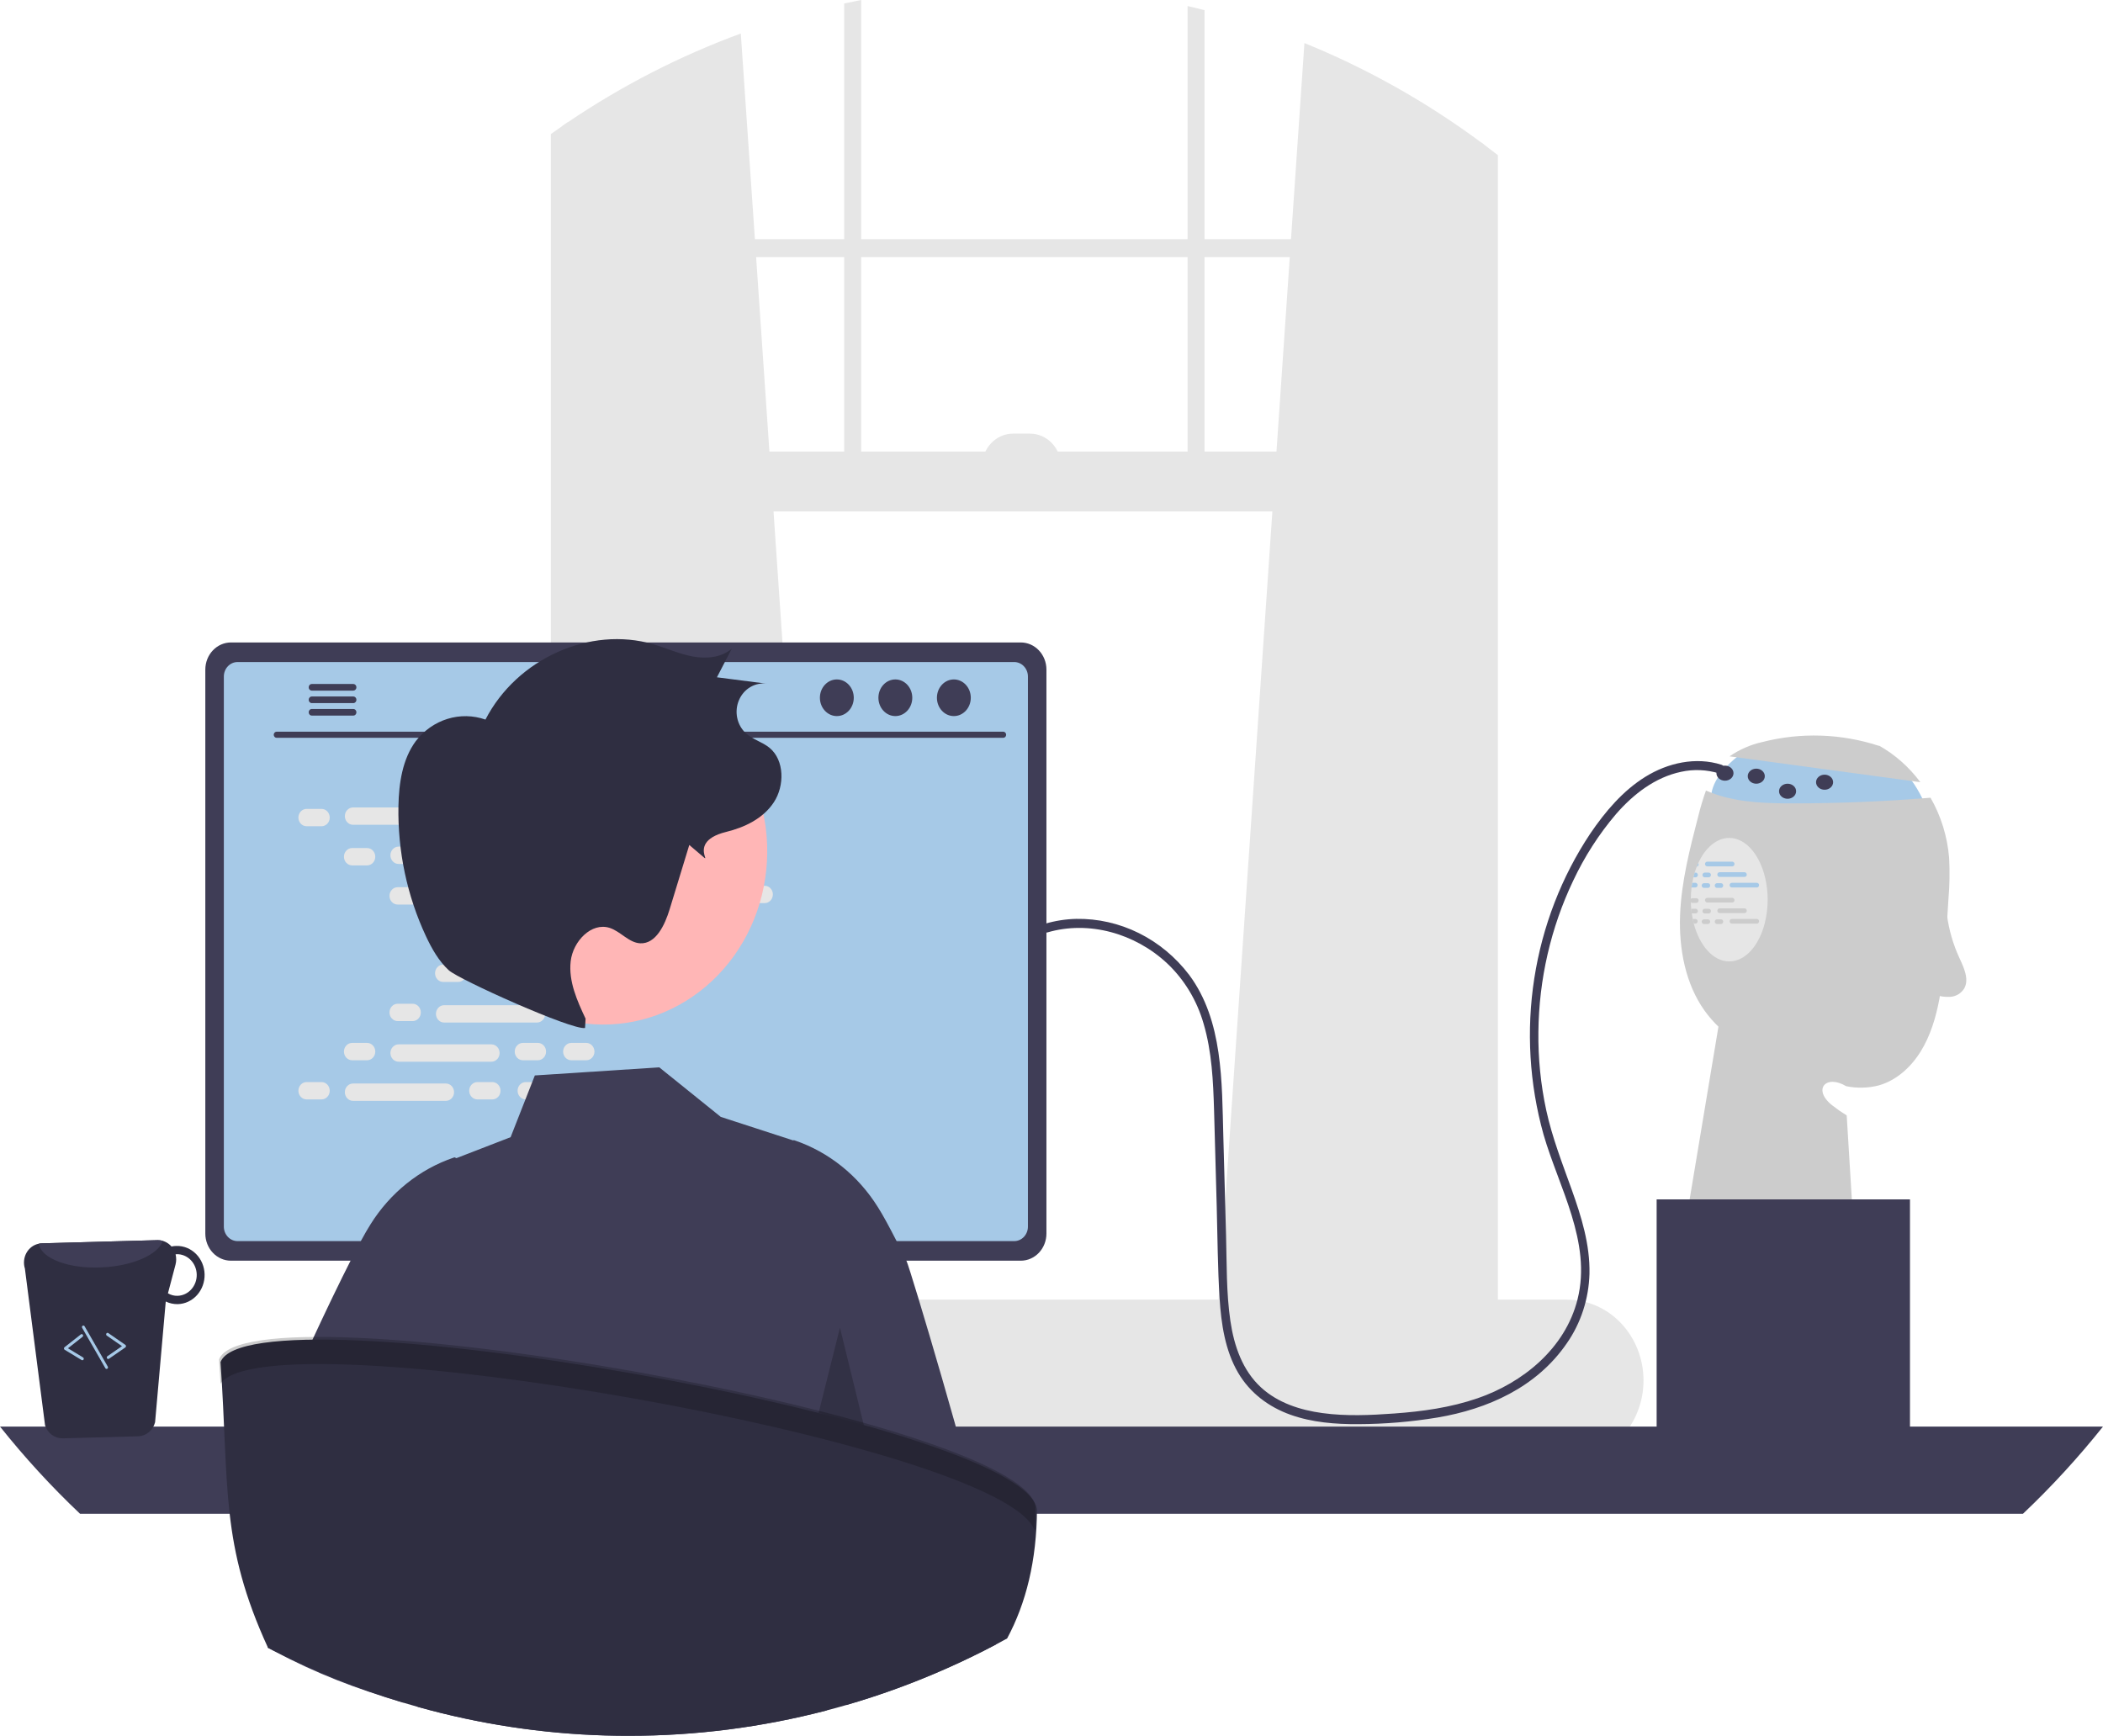 <svg width="298" height="246" viewBox="0 0 298 246" fill="none" xmlns="http://www.w3.org/2000/svg">
<g clip-path="url(#clip0_976_2010)">
<path d="M247.807 106.091C247.807 106.091 240.801 110.215 242.818 114.911C244.835 119.607 273.472 115.765 273.472 115.765C273.472 115.765 271.455 109.361 267.825 108.081C264.195 106.8 247.807 106.091 247.807 106.091Z" fill="#A6C9E7"/>
<path d="M245.076 107.19C246.484 106.222 248.05 105.537 249.693 105.17C255.175 103.764 260.914 103.953 266.302 105.718L266.203 105.633C268.499 106.916 270.514 108.694 272.119 110.853L245.076 107.19Z" fill="#CCCCCC"/>
<path d="M276.101 127.384C276.004 128.917 275.908 130.448 275.811 131.977C275.678 135.181 275.348 138.373 274.823 141.531C274.331 144.173 273.548 146.794 272.148 149.044C270.749 151.29 268.672 153.146 266.211 153.829C264.701 154.213 263.13 154.249 261.605 153.936C258.729 152.207 256.781 154.419 259.653 156.668C260.304 157.178 260.982 157.65 261.682 158.081L262.984 179.37L238.784 173.82L243.507 145.501C242.783 144.805 242.122 144.041 241.531 143.217C238.824 139.414 237.892 134.458 238.07 129.702C238.251 124.942 239.449 120.302 240.639 115.713C240.942 114.468 241.309 113.241 241.736 112.038C242.265 112.268 242.801 112.477 243.346 112.652C246.826 113.771 250.525 113.86 254.163 113.856C260.637 113.852 267.103 113.584 273.56 113.054C275.044 115.639 275.945 118.552 276.194 121.566C276.298 123.505 276.267 125.45 276.101 127.384Z" fill="#CCCCCC"/>
<path d="M172.596 185.173L209.853 188.674L210.252 188.712V20.461C210.119 20.362 209.986 20.264 209.853 20.166C202.088 14.418 193.689 9.696 184.841 6.104L182.937 33.895L182.764 36.439L180.88 63.998L180.3 72.476L172.664 184.192L172.596 185.173Z" fill="#E6E6E6"/>
<path d="M80.459 17.327C80.193 17.506 79.926 17.686 79.66 17.873V188.712L80.459 188.635L117.312 185.173L117.244 184.191L109.609 72.476L109.028 63.998L107.144 36.438L106.971 33.894L104.974 4.751C96.364 7.91 88.136 12.131 80.459 17.327Z" fill="#E6E6E6"/>
<path d="M79.66 17.874C79.123 18.241 78.587 18.616 78.059 18.996V191.043C78.059 195.342 80.467 198.945 83.685 199.862C84.211 200.013 84.754 200.089 85.299 200.089H205.012C205.555 200.089 206.097 200.013 206.621 199.862C207.817 199.511 208.902 198.824 209.759 197.873C211.394 196.024 212.288 193.575 212.252 191.043V21.989C211.59 21.472 210.925 20.96 210.251 20.46C210.118 20.362 209.985 20.264 209.852 20.166V191.043C209.853 191.597 209.79 192.149 209.666 192.686C209.098 195.226 207.222 197.088 205.012 197.088H85.299C82.629 197.088 80.459 194.377 80.459 191.043V17.327C80.192 17.506 79.926 17.686 79.66 17.874Z" fill="#E6E6E6"/>
<path d="M211.052 33.897H79.258V36.44H211.052V33.897Z" fill="#E6E6E6"/>
<path d="M170.687 1.447C169.889 1.238 169.09 1.041 168.283 0.858V69.932H170.687V1.447Z" fill="#E6E6E6"/>
<path d="M122.029 0C121.226 0.158 120.424 0.32 119.625 0.495V69.932H122.029V0Z" fill="#E6E6E6"/>
<path d="M53.42 195.636C53.419 197.096 53.684 198.542 54.198 199.896C54.396 200.422 54.632 200.93 54.904 201.416C55.256 202.051 55.664 202.648 56.122 203.201C57.136 204.423 58.384 205.402 59.783 206.072C61.183 206.743 62.701 207.09 64.238 207.089H222.071C224.94 207.089 227.692 205.883 229.72 203.736C231.749 201.589 232.889 198.677 232.889 195.64C232.889 192.604 231.749 189.692 229.72 187.545C227.692 185.398 224.94 184.191 222.071 184.191H64.238C61.37 184.194 58.621 185.401 56.593 187.547C54.565 189.692 53.424 192.601 53.42 195.636Z" fill="#E6E6E6"/>
<path d="M79.259 72.477L210.252 72.477V63.998L79.259 63.998V72.477Z" fill="#E6E6E6"/>
<path d="M150.363 66.118H139.147C139.147 65.505 139.261 64.899 139.482 64.333C139.704 63.767 140.028 63.253 140.437 62.82C140.847 62.387 141.332 62.043 141.867 61.809C142.402 61.575 142.975 61.454 143.553 61.454H145.957C147.125 61.454 148.246 61.945 149.073 62.82C149.899 63.695 150.363 64.881 150.363 66.118Z" fill="#E6E6E6"/>
<path d="M0 202.176C3.504 206.57 7.294 210.7 11.342 214.535H286.658C290.706 210.7 294.496 206.57 298 202.176H0Z" fill="#3F3D56"/>
<path d="M74.684 160.85V204.631H103.664V160.85C103.664 160.535 103.57 160.228 103.393 159.974C103.217 159.721 102.968 159.534 102.684 159.441C102.55 159.394 102.41 159.371 102.268 159.373H76.083C75.9 159.372 75.718 159.41 75.548 159.484C75.378 159.558 75.224 159.667 75.094 159.804C74.964 159.941 74.861 160.104 74.791 160.284C74.72 160.463 74.684 160.655 74.684 160.85ZM85.993 175.893C86.001 175.03 86.33 174.205 86.91 173.597C87.489 172.99 88.272 172.649 89.087 172.649C89.903 172.649 90.685 172.99 91.264 173.597C91.844 174.205 92.173 175.03 92.181 175.893V180.973C92.177 181.838 91.849 182.667 91.269 183.277C90.689 183.888 89.905 184.23 89.087 184.23C88.269 184.23 87.485 183.888 86.905 183.277C86.325 182.667 85.998 181.838 85.993 180.973V175.893Z" fill="#2F2E41"/>
<path d="M74.596 203.23V207.452C74.596 207.671 74.678 207.881 74.824 208.036C74.97 208.191 75.168 208.279 75.374 208.281H102.975C103.182 208.279 103.38 208.192 103.526 208.036C103.672 207.881 103.754 207.671 103.754 207.452V203.23H74.596Z" fill="#3F3D56"/>
<path d="M29.094 94.888V174.826C29.095 175.844 29.477 176.821 30.158 177.541C30.838 178.262 31.761 178.667 32.724 178.668H144.652C145.615 178.667 146.538 178.262 147.218 177.541C147.899 176.821 148.282 175.844 148.282 174.826V94.888C148.28 93.87 147.897 92.894 147.216 92.175C146.536 91.456 145.614 91.051 144.652 91.05H32.724C31.762 91.051 30.84 91.456 30.16 92.175C29.479 92.894 29.096 93.87 29.094 94.888Z" fill="#3F3D56"/>
<path d="M31.719 95.882V173.84C31.72 174.384 31.924 174.906 32.288 175.291C32.652 175.675 33.145 175.892 33.659 175.893H143.72C144.234 175.892 144.727 175.675 145.091 175.291C145.454 174.906 145.659 174.384 145.66 173.84V95.882C145.66 95.337 145.456 94.815 145.092 94.429C144.728 94.043 144.235 93.826 143.72 93.825H33.659C33.144 93.826 32.651 94.043 32.287 94.429C31.923 94.815 31.719 95.337 31.719 95.882Z" fill="#A6C9E7"/>
<path d="M54.161 209.275C54.274 209.424 54.416 209.544 54.578 209.626C54.74 209.708 54.918 209.75 55.097 209.749H120.576C120.756 209.749 120.932 209.706 121.094 209.625C121.256 209.543 121.398 209.424 121.511 209.277C121.624 209.13 121.704 208.958 121.746 208.774C121.788 208.59 121.791 208.398 121.754 208.212L120.738 203.103C120.696 202.894 120.605 202.7 120.474 202.538C120.343 202.377 120.176 202.252 119.988 202.176C119.851 202.12 119.706 202.091 119.56 202.091H56.11C55.963 202.091 55.818 202.12 55.682 202.176C55.494 202.252 55.327 202.377 55.196 202.538C55.065 202.7 54.974 202.894 54.932 203.103L53.916 208.212C53.879 208.398 53.883 208.589 53.925 208.773C53.968 208.957 54.048 209.129 54.161 209.275Z" fill="#2F2E41"/>
<path d="M117.276 204.292H118.899C119.008 204.292 119.096 204.198 119.096 204.083V203.219C119.096 203.104 119.008 203.011 118.899 203.011H117.276C117.167 203.011 117.079 203.104 117.079 203.219V204.083C117.079 204.198 117.167 204.292 117.276 204.292Z" fill="#3F3D56"/>
<path d="M113.241 204.292H114.864C114.972 204.292 115.061 204.198 115.061 204.083V203.219C115.061 203.104 114.972 203.011 114.864 203.011H113.241C113.132 203.011 113.044 203.104 113.044 203.219V204.083C113.044 204.198 113.132 204.292 113.241 204.292Z" fill="#3F3D56"/>
<path d="M109.208 204.292H110.83C110.939 204.292 111.027 204.198 111.027 204.083V203.219C111.027 203.104 110.939 203.011 110.83 203.011H109.208C109.099 203.011 109.011 203.104 109.011 203.219V204.083C109.011 204.198 109.099 204.292 109.208 204.292Z" fill="#3F3D56"/>
<path d="M105.174 204.292H106.797C106.906 204.292 106.994 204.198 106.994 204.083V203.219C106.994 203.104 106.906 203.011 106.797 203.011H105.174C105.066 203.011 104.977 203.104 104.977 203.219V204.083C104.977 204.198 105.066 204.292 105.174 204.292Z" fill="#3F3D56"/>
<path d="M101.141 204.292H102.764C102.873 204.292 102.961 204.198 102.961 204.083V203.219C102.961 203.104 102.873 203.011 102.764 203.011H101.141C101.032 203.011 100.944 203.104 100.944 203.219V204.083C100.944 204.198 101.032 204.292 101.141 204.292Z" fill="#3F3D56"/>
<path d="M97.108 204.292H98.731C98.84 204.292 98.928 204.198 98.928 204.083V203.219C98.928 203.104 98.84 203.011 98.731 203.011H97.108C96.999 203.011 96.911 203.104 96.911 203.219V204.083C96.911 204.198 96.999 204.292 97.108 204.292Z" fill="#3F3D56"/>
<path d="M93.075 204.292H94.698C94.806 204.292 94.894 204.198 94.894 204.083V203.219C94.894 203.104 94.806 203.011 94.698 203.011H93.075C92.966 203.011 92.878 203.104 92.878 203.219V204.083C92.878 204.198 92.966 204.292 93.075 204.292Z" fill="#3F3D56"/>
<path d="M89.041 204.292H90.664C90.773 204.292 90.861 204.198 90.861 204.083V203.219C90.861 203.104 90.773 203.011 90.664 203.011H89.041C88.933 203.011 88.845 203.104 88.845 203.219V204.083C88.845 204.198 88.933 204.292 89.041 204.292Z" fill="#3F3D56"/>
<path d="M85.006 204.292H86.629C86.738 204.292 86.826 204.198 86.826 204.083V203.219C86.826 203.104 86.738 203.011 86.629 203.011H85.006C84.898 203.011 84.809 203.104 84.809 203.219V204.083C84.809 204.198 84.898 204.292 85.006 204.292Z" fill="#3F3D56"/>
<path d="M80.973 204.292H82.596C82.705 204.292 82.793 204.198 82.793 204.083V203.219C82.793 203.104 82.705 203.011 82.596 203.011H80.973C80.864 203.011 80.776 203.104 80.776 203.219V204.083C80.776 204.198 80.864 204.292 80.973 204.292Z" fill="#3F3D56"/>
<path d="M76.94 204.292H78.563C78.672 204.292 78.76 204.198 78.76 204.083V203.219C78.76 203.104 78.672 203.011 78.563 203.011H76.94C76.831 203.011 76.743 203.104 76.743 203.219V204.083C76.743 204.198 76.831 204.292 76.94 204.292Z" fill="#3F3D56"/>
<path d="M72.907 204.292H74.53C74.638 204.292 74.727 204.198 74.727 204.083V203.219C74.727 203.104 74.638 203.011 74.53 203.011H72.907C72.798 203.011 72.71 203.104 72.71 203.219V204.083C72.71 204.198 72.798 204.292 72.907 204.292Z" fill="#3F3D56"/>
<path d="M68.874 204.292H70.496C70.605 204.292 70.693 204.198 70.693 204.083V203.219C70.693 203.104 70.605 203.011 70.496 203.011H68.874C68.765 203.011 68.677 203.104 68.677 203.219V204.083C68.677 204.198 68.765 204.292 68.874 204.292Z" fill="#3F3D56"/>
<path d="M64.84 204.292H66.463C66.572 204.292 66.66 204.198 66.66 204.083V203.219C66.66 203.104 66.572 203.011 66.463 203.011H64.84C64.732 203.011 64.643 203.104 64.643 203.219V204.083C64.643 204.198 64.732 204.292 64.84 204.292Z" fill="#3F3D56"/>
<path d="M60.807 204.292H62.43C62.539 204.292 62.627 204.198 62.627 204.083V203.219C62.627 203.104 62.539 203.011 62.43 203.011H60.807C60.698 203.011 60.61 203.104 60.61 203.219V204.083C60.61 204.198 60.698 204.292 60.807 204.292Z" fill="#3F3D56"/>
<path d="M56.774 204.292H58.397C58.506 204.292 58.594 204.198 58.594 204.083V203.219C58.594 203.104 58.506 203.011 58.397 203.011H56.774C56.665 203.011 56.577 203.104 56.577 203.219V204.083C56.577 204.198 56.665 204.292 56.774 204.292Z" fill="#3F3D56"/>
<path d="M117.323 206.426H118.946C119.054 206.426 119.143 206.333 119.143 206.218V205.354C119.143 205.239 119.054 205.146 118.946 205.146H117.323C117.214 205.146 117.126 205.239 117.126 205.354V206.218C117.126 206.333 117.214 206.426 117.323 206.426Z" fill="#3F3D56"/>
<path d="M113.29 206.426H114.912C115.021 206.426 115.109 206.333 115.109 206.218V205.354C115.109 205.239 115.021 205.146 114.912 205.146H113.29C113.181 205.146 113.093 205.239 113.093 205.354V206.218C113.093 206.333 113.181 206.426 113.29 206.426Z" fill="#3F3D56"/>
<path d="M109.256 206.426H110.879C110.988 206.426 111.076 206.333 111.076 206.218V205.354C111.076 205.239 110.988 205.146 110.879 205.146H109.256C109.148 205.146 109.059 205.239 109.059 205.354V206.218C109.059 206.333 109.148 206.426 109.256 206.426Z" fill="#3F3D56"/>
<path d="M105.223 206.426H106.846C106.955 206.426 107.043 206.333 107.043 206.218V205.354C107.043 205.239 106.955 205.146 106.846 205.146H105.223C105.114 205.146 105.026 205.239 105.026 205.354V206.218C105.026 206.333 105.114 206.426 105.223 206.426Z" fill="#3F3D56"/>
<path d="M101.188 206.426H102.811C102.92 206.426 103.008 206.333 103.008 206.218V205.354C103.008 205.239 102.92 205.146 102.811 205.146H101.188C101.079 205.146 100.991 205.239 100.991 205.354V206.218C100.991 206.333 101.079 206.426 101.188 206.426Z" fill="#3F3D56"/>
<path d="M97.155 206.426H98.778C98.886 206.426 98.975 206.333 98.975 206.218V205.354C98.975 205.239 98.886 205.146 98.778 205.146H97.155C97.046 205.146 96.958 205.239 96.958 205.354V206.218C96.958 206.333 97.046 206.426 97.155 206.426Z" fill="#3F3D56"/>
<path d="M93.122 206.426H94.745C94.853 206.426 94.941 206.333 94.941 206.218V205.354C94.941 205.239 94.853 205.146 94.745 205.146H93.122C93.013 205.146 92.925 205.239 92.925 205.354V206.218C92.925 206.333 93.013 206.426 93.122 206.426Z" fill="#3F3D56"/>
<path d="M89.088 206.426H90.711C90.82 206.426 90.908 206.333 90.908 206.218V205.354C90.908 205.239 90.82 205.146 90.711 205.146H89.088C88.98 205.146 88.891 205.239 88.891 205.354V206.218C88.891 206.333 88.98 206.426 89.088 206.426Z" fill="#3F3D56"/>
<path d="M85.055 206.426H86.678C86.787 206.426 86.875 206.333 86.875 206.218V205.354C86.875 205.239 86.787 205.146 86.678 205.146H85.055C84.946 205.146 84.858 205.239 84.858 205.354V206.218C84.858 206.333 84.946 206.426 85.055 206.426Z" fill="#3F3D56"/>
<path d="M81.022 206.426H82.645C82.754 206.426 82.842 206.333 82.842 206.218V205.354C82.842 205.239 82.754 205.146 82.645 205.146H81.022C80.913 205.146 80.825 205.239 80.825 205.354V206.218C80.825 206.333 80.913 206.426 81.022 206.426Z" fill="#3F3D56"/>
<path d="M76.989 206.426H78.612C78.72 206.426 78.809 206.333 78.809 206.218V205.354C78.809 205.239 78.72 205.146 78.612 205.146H76.989C76.88 205.146 76.792 205.239 76.792 205.354V206.218C76.792 206.333 76.88 206.426 76.989 206.426Z" fill="#3F3D56"/>
<path d="M72.954 206.426H74.576C74.685 206.426 74.773 206.333 74.773 206.218V205.354C74.773 205.239 74.685 205.146 74.576 205.146H72.954C72.845 205.146 72.757 205.239 72.757 205.354V206.218C72.757 206.333 72.845 206.426 72.954 206.426Z" fill="#3F3D56"/>
<path d="M68.92 206.426H70.543C70.652 206.426 70.74 206.333 70.74 206.218V205.354C70.74 205.239 70.652 205.146 70.543 205.146H68.92C68.812 205.146 68.724 205.239 68.724 205.354V206.218C68.724 206.333 68.812 206.426 68.92 206.426Z" fill="#3F3D56"/>
<path d="M64.887 206.426H66.51C66.619 206.426 66.707 206.333 66.707 206.218V205.354C66.707 205.239 66.619 205.146 66.51 205.146H64.887C64.778 205.146 64.69 205.239 64.69 205.354V206.218C64.69 206.333 64.778 206.426 64.887 206.426Z" fill="#3F3D56"/>
<path d="M60.854 206.426H62.477C62.586 206.426 62.674 206.333 62.674 206.218V205.354C62.674 205.239 62.586 205.146 62.477 205.146H60.854C60.745 205.146 60.657 205.239 60.657 205.354V206.218C60.657 206.333 60.745 206.426 60.854 206.426Z" fill="#3F3D56"/>
<path d="M56.821 206.426H58.444C58.553 206.426 58.641 206.333 58.641 206.218V205.354C58.641 205.239 58.553 205.146 58.444 205.146H56.821C56.712 205.146 56.624 205.239 56.624 205.354V206.218C56.624 206.333 56.712 206.426 56.821 206.426Z" fill="#3F3D56"/>
<path d="M83.844 208.987H99.584C99.693 208.987 99.781 208.894 99.781 208.779V207.915C99.781 207.8 99.693 207.707 99.584 207.707H83.844C83.736 207.707 83.647 207.8 83.647 207.915V208.779C83.647 208.894 83.736 208.987 83.844 208.987Z" fill="#3F3D56"/>
<path d="M39.19 104.564H142.173C142.28 104.561 142.382 104.514 142.457 104.433C142.532 104.352 142.574 104.244 142.574 104.13C142.574 104.017 142.532 103.908 142.457 103.827C142.382 103.746 142.28 103.699 142.173 103.697H39.19C39.083 103.699 38.981 103.746 38.906 103.827C38.831 103.908 38.789 104.017 38.789 104.13C38.789 104.244 38.831 104.352 38.906 104.433C38.981 104.514 39.083 104.561 39.19 104.564Z" fill="#3F3D56"/>
<path d="M135.164 101.484C136.489 101.484 137.564 100.321 137.564 98.887C137.564 97.453 136.489 96.29 135.164 96.29C133.838 96.29 132.764 97.453 132.764 98.887C132.764 100.321 133.838 101.484 135.164 101.484Z" fill="#3F3D56"/>
<path d="M126.873 101.484C128.198 101.484 129.273 100.321 129.273 98.887C129.273 97.453 128.198 96.29 126.873 96.29C125.547 96.29 124.473 97.453 124.473 98.887C124.473 100.321 125.547 101.484 126.873 101.484Z" fill="#3F3D56"/>
<path d="M118.582 101.484C119.907 101.484 120.982 100.321 120.982 98.887C120.982 97.453 119.907 96.29 118.582 96.29C117.256 96.29 116.182 97.453 116.182 98.887C116.182 100.321 117.256 101.484 118.582 101.484Z" fill="#3F3D56"/>
<path d="M43.742 97.406C43.742 97.467 43.753 97.528 43.775 97.585C43.797 97.642 43.829 97.694 43.87 97.737C43.911 97.781 43.959 97.815 44.013 97.839C44.066 97.863 44.124 97.875 44.182 97.876H50.071C50.187 97.873 50.298 97.822 50.379 97.734C50.461 97.645 50.506 97.527 50.506 97.404C50.506 97.281 50.461 97.162 50.379 97.074C50.298 96.986 50.187 96.935 50.071 96.932H44.182C44.064 96.934 43.952 96.984 43.87 97.073C43.787 97.162 43.742 97.282 43.742 97.406Z" fill="#3F3D56"/>
<path d="M43.742 99.178C43.742 99.239 43.753 99.3 43.775 99.357C43.797 99.414 43.829 99.466 43.87 99.509C43.911 99.553 43.959 99.587 44.013 99.611C44.066 99.635 44.124 99.647 44.182 99.647H50.071C50.187 99.645 50.298 99.594 50.38 99.506C50.461 99.418 50.507 99.299 50.507 99.176C50.507 99.052 50.461 98.934 50.38 98.846C50.298 98.758 50.187 98.707 50.071 98.704H44.182C44.064 98.706 43.952 98.756 43.87 98.845C43.787 98.934 43.742 99.053 43.742 99.178Z" fill="#3F3D56"/>
<path d="M43.742 100.945C43.742 101.07 43.787 101.189 43.87 101.278C43.952 101.367 44.064 101.417 44.182 101.419H50.071C50.187 101.416 50.298 101.365 50.379 101.277C50.461 101.189 50.506 101.071 50.506 100.947C50.506 100.824 50.461 100.706 50.379 100.618C50.298 100.529 50.187 100.478 50.071 100.476H44.182C44.124 100.476 44.066 100.488 44.013 100.512C43.959 100.536 43.911 100.57 43.87 100.614C43.829 100.658 43.797 100.709 43.775 100.766C43.753 100.823 43.742 100.884 43.742 100.945Z" fill="#3F3D56"/>
<path d="M45.563 114.637H43.447C42.805 114.637 42.285 115.187 42.285 115.866C42.285 116.545 42.805 117.096 43.447 117.096H45.563C46.204 117.096 46.724 116.545 46.724 115.866C46.724 115.187 46.204 114.637 45.563 114.637Z" fill="#E6E6E6"/>
<path d="M69.764 114.637H67.648C67.006 114.637 66.486 115.187 66.486 115.866C66.486 116.545 67.006 117.096 67.648 117.096H69.764C70.406 117.096 70.926 116.545 70.926 115.866C70.926 115.187 70.406 114.637 69.764 114.637Z" fill="#E6E6E6"/>
<path d="M76.621 114.637H74.505C73.864 114.637 73.344 115.187 73.344 115.866C73.344 116.545 73.864 117.096 74.505 117.096H76.621C77.263 117.096 77.783 116.545 77.783 115.866C77.783 115.187 77.263 114.637 76.621 114.637Z" fill="#E6E6E6"/>
<path d="M63.18 114.432H50.029C49.387 114.432 48.867 114.982 48.867 115.661C48.867 116.34 49.387 116.89 50.029 116.89H63.18C63.822 116.89 64.342 116.34 64.342 115.661C64.342 114.982 63.822 114.432 63.18 114.432Z" fill="#E6E6E6"/>
<path d="M95.448 114.432H82.296C81.655 114.432 81.135 114.982 81.135 115.661C81.135 116.34 81.655 116.89 82.296 116.89H95.448C96.089 116.89 96.609 116.34 96.609 115.661C96.609 114.982 96.089 114.432 95.448 114.432Z" fill="#E6E6E6"/>
<path d="M52.016 120.186H49.9C49.258 120.186 48.738 120.736 48.738 121.415C48.738 122.094 49.258 122.645 49.9 122.645H52.016C52.657 122.645 53.178 122.094 53.178 121.415C53.178 120.736 52.657 120.186 52.016 120.186Z" fill="#E6E6E6"/>
<path d="M76.217 120.186H74.101C73.46 120.186 72.939 120.736 72.939 121.415C72.939 122.094 73.46 122.645 74.101 122.645H76.217C76.859 122.645 77.379 122.094 77.379 121.415C77.379 120.736 76.859 120.186 76.217 120.186Z" fill="#E6E6E6"/>
<path d="M83.075 120.186H80.959C80.317 120.186 79.797 120.736 79.797 121.415C79.797 122.094 80.317 122.645 80.959 122.645H83.075C83.716 122.645 84.236 122.094 84.236 121.415C84.236 120.736 83.716 120.186 83.075 120.186Z" fill="#E6E6E6"/>
<path d="M69.635 119.981H56.484C55.842 119.981 55.322 120.531 55.322 121.21C55.322 121.889 55.842 122.44 56.484 122.44H69.635C70.277 122.44 70.797 121.889 70.797 121.21C70.797 120.531 70.277 119.981 69.635 119.981Z" fill="#E6E6E6"/>
<path d="M101.903 119.981H88.751C88.11 119.981 87.59 120.531 87.59 121.21C87.59 121.889 88.11 122.44 88.751 122.44H101.903C102.544 122.44 103.064 121.889 103.064 121.21C103.064 120.531 102.544 119.981 101.903 119.981Z" fill="#E6E6E6"/>
<path d="M58.469 125.735H56.353C55.712 125.735 55.191 126.286 55.191 126.965C55.191 127.644 55.712 128.194 56.353 128.194H58.469C59.111 128.194 59.631 127.644 59.631 126.965C59.631 126.286 59.111 125.735 58.469 125.735Z" fill="#E6E6E6"/>
<path d="M82.67 125.735H80.554C79.913 125.735 79.393 126.286 79.393 126.965C79.393 127.644 79.913 128.194 80.554 128.194H82.67C83.312 128.194 83.832 127.644 83.832 126.965C83.832 126.286 83.312 125.735 82.67 125.735Z" fill="#E6E6E6"/>
<path d="M89.528 125.735H87.412C86.77 125.735 86.25 126.286 86.25 126.965C86.25 127.644 86.77 128.194 87.412 128.194H89.528C90.169 128.194 90.689 127.644 90.689 126.965C90.689 126.286 90.169 125.735 89.528 125.735Z" fill="#E6E6E6"/>
<path d="M76.088 125.531H62.937C62.295 125.531 61.775 126.081 61.775 126.76C61.775 127.439 62.295 127.99 62.937 127.99H76.088C76.73 127.99 77.25 127.439 77.25 126.76C77.25 126.081 76.73 125.531 76.088 125.531Z" fill="#E6E6E6"/>
<path d="M108.356 125.531H95.205C94.563 125.531 94.043 126.081 94.043 126.76C94.043 127.439 94.563 127.99 95.205 127.99H108.356C108.998 127.99 109.518 127.439 109.518 126.76C109.518 126.081 108.998 125.531 108.356 125.531Z" fill="#E6E6E6"/>
<path d="M64.924 131.285H62.808C62.167 131.285 61.647 131.836 61.647 132.515C61.647 133.194 62.167 133.744 62.808 133.744H64.924C65.566 133.744 66.086 133.194 66.086 132.515C66.086 131.836 65.566 131.285 64.924 131.285Z" fill="#E6E6E6"/>
<path d="M89.123 131.285H87.007C86.366 131.285 85.846 131.836 85.846 132.515C85.846 133.194 86.366 133.744 87.007 133.744H89.123C89.765 133.744 90.285 133.194 90.285 132.515C90.285 131.836 89.765 131.285 89.123 131.285Z" fill="#E6E6E6"/>
<path d="M95.981 131.285H93.865C93.223 131.285 92.703 131.836 92.703 132.515C92.703 133.194 93.223 133.744 93.865 133.744H95.981C96.622 133.744 97.142 133.194 97.142 132.515C97.142 131.836 96.622 131.285 95.981 131.285Z" fill="#E6E6E6"/>
<path d="M82.541 131.08H69.39C68.749 131.08 68.228 131.631 68.228 132.309C68.228 132.988 68.749 133.539 69.39 133.539H82.541C83.183 133.539 83.703 132.988 83.703 132.309C83.703 131.631 83.183 131.08 82.541 131.08Z" fill="#E6E6E6"/>
<path d="M69.764 153.352H67.648C67.006 153.352 66.486 153.902 66.486 154.581C66.486 155.26 67.006 155.811 67.648 155.811H69.764C70.406 155.811 70.926 155.26 70.926 154.581C70.926 153.902 70.406 153.352 69.764 153.352Z" fill="#E6E6E6"/>
<path d="M76.621 153.352H74.505C73.864 153.352 73.344 153.902 73.344 154.581C73.344 155.26 73.864 155.811 74.505 155.811H76.621C77.263 155.811 77.783 155.26 77.783 154.581C77.783 153.902 77.263 153.352 76.621 153.352Z" fill="#E6E6E6"/>
<path d="M95.448 153.557H82.296C81.655 153.557 81.135 154.108 81.135 154.787C81.135 155.466 81.655 156.016 82.296 156.016H95.448C96.089 156.016 96.609 155.466 96.609 154.787C96.609 154.108 96.089 153.557 95.448 153.557Z" fill="#E6E6E6"/>
<path d="M45.563 153.352H43.447C42.805 153.352 42.285 153.902 42.285 154.581C42.285 155.26 42.805 155.811 43.447 155.811H45.563C46.204 155.811 46.724 155.26 46.724 154.581C46.724 153.902 46.204 153.352 45.563 153.352Z" fill="#E6E6E6"/>
<path d="M63.18 153.557H50.029C49.387 153.557 48.867 154.108 48.867 154.787C48.867 155.466 49.387 156.016 50.029 156.016H63.18C63.822 156.016 64.342 155.466 64.342 154.787C64.342 154.108 63.822 153.557 63.18 153.557Z" fill="#E6E6E6"/>
<path d="M52.016 147.803H49.9C49.258 147.803 48.738 148.353 48.738 149.032C48.738 149.711 49.258 150.262 49.9 150.262H52.016C52.657 150.262 53.178 149.711 53.178 149.032C53.178 148.353 52.657 147.803 52.016 147.803Z" fill="#E6E6E6"/>
<path d="M76.217 147.803H74.101C73.46 147.803 72.939 148.353 72.939 149.032C72.939 149.711 73.46 150.262 74.101 150.262H76.217C76.859 150.262 77.379 149.711 77.379 149.032C77.379 148.353 76.859 147.803 76.217 147.803Z" fill="#E6E6E6"/>
<path d="M83.075 147.803H80.959C80.317 147.803 79.797 148.353 79.797 149.032C79.797 149.711 80.317 150.262 80.959 150.262H83.075C83.716 150.262 84.236 149.711 84.236 149.032C84.236 148.353 83.716 147.803 83.075 147.803Z" fill="#E6E6E6"/>
<path d="M69.635 148.008H56.484C55.842 148.008 55.322 148.558 55.322 149.237C55.322 149.916 55.842 150.467 56.484 150.467H69.635C70.277 150.467 70.797 149.916 70.797 149.237C70.797 148.558 70.277 148.008 69.635 148.008Z" fill="#E6E6E6"/>
<path d="M58.469 142.253H56.353C55.712 142.253 55.191 142.804 55.191 143.483C55.191 144.162 55.712 144.712 56.353 144.712H58.469C59.111 144.712 59.631 144.162 59.631 143.483C59.631 142.804 59.111 142.253 58.469 142.253Z" fill="#E6E6E6"/>
<path d="M82.67 142.253H80.554C79.913 142.253 79.393 142.804 79.393 143.483C79.393 144.162 79.913 144.712 80.554 144.712H82.67C83.312 144.712 83.832 144.162 83.832 143.483C83.832 142.804 83.312 142.253 82.67 142.253Z" fill="#E6E6E6"/>
<path d="M89.528 142.253H87.412C86.77 142.253 86.25 142.804 86.25 143.483C86.25 144.162 86.77 144.712 87.412 144.712H89.528C90.169 144.712 90.689 144.162 90.689 143.483C90.689 142.804 90.169 142.253 89.528 142.253Z" fill="#E6E6E6"/>
<path d="M76.088 142.458H62.937C62.295 142.458 61.775 143.008 61.775 143.687C61.775 144.366 62.295 144.917 62.937 144.917H76.088C76.73 144.917 77.25 144.366 77.25 143.687C77.25 143.008 76.73 142.458 76.088 142.458Z" fill="#E6E6E6"/>
<path d="M64.924 136.704H62.808C62.167 136.704 61.647 137.254 61.647 137.933C61.647 138.612 62.167 139.162 62.808 139.162H64.924C65.566 139.162 66.086 138.612 66.086 137.933C66.086 137.254 65.566 136.704 64.924 136.704Z" fill="#E6E6E6"/>
<path d="M89.123 136.704H87.007C86.366 136.704 85.846 137.254 85.846 137.933C85.846 138.612 86.366 139.162 87.007 139.162H89.123C89.765 139.162 90.285 138.612 90.285 137.933C90.285 137.254 89.765 136.704 89.123 136.704Z" fill="#E6E6E6"/>
<path d="M95.981 136.704H93.865C93.223 136.704 92.703 137.254 92.703 137.933C92.703 138.612 93.223 139.162 93.865 139.162H95.981C96.622 139.162 97.142 138.612 97.142 137.933C97.142 137.254 96.622 136.704 95.981 136.704Z" fill="#E6E6E6"/>
<path d="M82.541 136.909H69.39C68.749 136.909 68.228 137.459 68.228 138.138C68.228 138.817 68.749 139.368 69.39 139.368H82.541C83.183 139.368 83.703 138.817 83.703 138.138C83.703 137.459 83.183 136.909 82.541 136.909Z" fill="#E6E6E6"/>
<path d="M37.955 233.522C38.201 233.655 38.451 233.787 38.697 233.915C45.07 237.287 50.168 239.204 57.142 241.304C57.731 234.346 58.3 222.116 58.852 214.534C58.998 212.567 59.143 210.915 59.284 209.749C59.32 209.13 59.439 208.519 59.639 207.935L59.615 209.749L59.554 214.534L59.203 241.902C67.878 244.331 76.79 245.691 85.76 245.953C86.228 245.966 86.687 245.974 87.131 245.983C87.288 245.987 87.442 245.991 87.595 245.991C88.099 245.996 88.599 246 89.103 246C98.556 246.007 107.975 244.799 117.152 242.401C116.954 235.516 116.757 223.422 116.567 214.534C116.527 212.797 116.491 211.179 116.45 209.749C116.374 206.693 116.293 204.49 116.216 203.751C116.284 203.882 116.337 204.021 116.374 204.165C116.747 206.006 117.002 207.872 117.136 209.749C117.277 211.179 117.418 212.797 117.559 214.534C118.31 223.768 119.092 236.323 119.899 241.646C124.7 240.258 129.412 238.543 134.004 236.51C136.424 235.443 138.801 234.292 141.135 233.057C140.691 229.983 140.227 226.538 139.752 222.965C139.38 220.195 138.997 217.348 138.606 214.534C138.001 210.189 129.01 179.82 128.442 178.668C127.954 177.682 127.49 176.751 127.05 175.893C125.985 173.81 125.082 172.149 124.412 171.099C121.613 166.605 117.446 163.26 112.602 161.618L112.481 161.584L112.397 161.622L104.148 158.941L102.942 158.549L102.131 158.284L99.276 155.983L97.723 154.732L96.267 153.558L93.419 151.266L75.789 152.414L72.356 161.161L64.669 164.137L64.536 164.073L64.419 164.021L64.298 164.056C59.455 165.699 55.288 169.044 52.488 173.537C52.108 174.139 51.649 174.933 51.128 175.893C50.685 176.708 50.201 177.639 49.676 178.668C48.93 180.132 48.115 181.784 47.252 183.573C47.063 183.965 46.869 184.367 46.675 184.772C46.316 185.523 45.952 186.29 45.582 187.073C44.723 188.887 43.836 190.783 42.949 192.708C42.178 194.377 41.4 197.809 40.633 202.176C40 205.805 39.371 210.082 38.762 214.534C37.963 220.306 38.814 227.217 38.092 232.528C38.048 232.865 37.999 233.194 37.955 233.522Z" fill="#3F3D56"/>
<path opacity="0.2" d="M122.452 202.158L119.024 188.159L115.998 200.238L122.452 202.158Z" fill="black"/>
<path d="M31.252 193.037C32.478 210.914 31.208 218.786 37.976 233.526C44.134 236.716 50.548 239.319 57.143 241.304C57.828 241.509 58.515 241.708 59.204 241.902C67.879 244.331 76.79 245.691 85.76 245.953C86.228 245.966 86.688 245.974 87.132 245.983C87.289 245.987 87.442 245.991 87.595 245.991C88.1 245.996 88.6 246 89.104 246C98.557 246.007 107.975 244.799 117.153 242.401C118.072 242.162 118.988 241.91 119.899 241.646C124.701 240.258 129.412 238.543 134.004 236.51C136.424 235.443 138.801 234.292 141.135 233.057C141.664 232.775 142.192 232.493 142.713 232.203C145.387 227.226 146.907 221.172 146.94 213.898C145.088 201.365 35.342 182.228 31.252 193.037Z" fill="#2F2E41"/>
<path opacity="0.2" d="M31.255 196.098C31.193 194.991 31.123 193.848 31.041 192.658C35.131 181.849 144.877 200.986 146.729 213.519C146.724 214.669 146.677 215.784 146.599 216.872C142.116 204.502 37.855 186.313 31.255 196.098Z" fill="black"/>
<path d="M6.384 201.995C6.562 202.543 6.899 203.017 7.347 203.349C7.795 203.681 8.331 203.854 8.878 203.844L19.563 203.553C20.114 203.542 20.647 203.342 21.082 202.983C21.517 202.625 21.83 202.127 21.976 201.565L23.488 184.452C24.024 184.71 24.608 184.837 25.197 184.824C26.23 184.796 27.21 184.335 27.921 183.542C28.633 182.75 29.018 181.691 28.992 180.598C28.966 179.505 28.531 178.467 27.783 177.714C27.035 176.96 26.034 176.551 25.001 176.578C24.766 176.577 24.531 176.603 24.301 176.655C24.051 176.369 23.747 176.141 23.408 175.986C23.069 175.831 22.704 175.754 22.335 175.757L5.899 176.207C5.762 176.212 5.627 176.23 5.493 176.26C5.133 176.331 4.791 176.483 4.491 176.706C4.19 176.928 3.939 177.217 3.752 177.551C3.566 177.885 3.45 178.258 3.411 178.644C3.372 179.03 3.412 179.42 3.528 179.788L6.384 201.995ZM23.798 183.29L24.874 179.212C24.996 178.741 24.999 178.245 24.882 177.772C24.934 177.772 24.98 177.746 25.032 177.745C25.77 177.729 26.484 178.023 27.017 178.563C27.55 179.103 27.859 179.845 27.877 180.626C27.894 181.407 27.618 182.163 27.109 182.728C26.601 183.294 25.901 183.623 25.163 183.644C24.686 183.66 24.214 183.537 23.798 183.29Z" fill="#2F2E41"/>
<path d="M5.494 176.26C5.844 178.379 9.781 179.869 14.515 179.61C18.869 179.398 22.428 177.78 23.08 175.862C22.839 175.787 22.588 175.751 22.336 175.757L5.9 176.207C5.763 176.212 5.628 176.23 5.494 176.26Z" fill="#3F3D56"/>
<path d="M15.382 192.592C15.404 192.586 15.425 192.576 15.443 192.563L17.764 190.956C17.792 190.937 17.815 190.91 17.831 190.879C17.847 190.848 17.855 190.813 17.855 190.778C17.855 190.742 17.847 190.707 17.831 190.676C17.815 190.645 17.792 190.618 17.764 190.599L15.352 188.927C15.33 188.912 15.305 188.901 15.279 188.895C15.253 188.89 15.226 188.89 15.2 188.896C15.174 188.902 15.149 188.913 15.127 188.928C15.105 188.944 15.087 188.964 15.072 188.988C15.057 189.011 15.047 189.038 15.043 189.065C15.038 189.093 15.038 189.121 15.043 189.149C15.049 189.176 15.059 189.202 15.074 189.226C15.089 189.249 15.109 189.269 15.131 189.284L17.285 190.777L15.222 192.206C15.182 192.234 15.153 192.276 15.139 192.324C15.126 192.373 15.129 192.424 15.148 192.471C15.167 192.517 15.201 192.554 15.244 192.577C15.287 192.599 15.336 192.604 15.382 192.592Z" fill="#A6C9E7"/>
<path d="M11.718 192.77C11.757 192.76 11.792 192.738 11.819 192.706C11.845 192.674 11.863 192.635 11.868 192.593C11.874 192.55 11.867 192.508 11.849 192.469C11.832 192.431 11.803 192.4 11.769 192.378L9.63 191.081L11.697 189.455C11.718 189.439 11.736 189.418 11.75 189.394C11.763 189.37 11.772 189.343 11.776 189.315C11.78 189.287 11.779 189.259 11.772 189.232C11.766 189.205 11.754 189.179 11.739 189.157C11.723 189.134 11.703 189.115 11.68 189.101C11.658 189.087 11.633 189.077 11.606 189.073C11.58 189.069 11.553 189.07 11.528 189.077C11.502 189.084 11.478 189.096 11.457 189.113L9.142 190.933C9.115 190.954 9.094 190.981 9.079 191.014C9.065 191.046 9.059 191.081 9.061 191.116C9.063 191.152 9.073 191.186 9.091 191.216C9.108 191.246 9.133 191.271 9.162 191.289L11.568 192.749C11.613 192.776 11.667 192.784 11.718 192.77Z" fill="#A6C9E7"/>
<path d="M15.152 194C15.171 193.995 15.19 193.987 15.207 193.976C15.229 193.961 15.249 193.942 15.265 193.919C15.28 193.897 15.292 193.871 15.298 193.844C15.304 193.817 15.306 193.788 15.302 193.761C15.297 193.733 15.288 193.706 15.274 193.682L11.985 187.959C11.957 187.91 11.912 187.876 11.86 187.863C11.808 187.85 11.754 187.859 11.708 187.888C11.663 187.917 11.63 187.965 11.617 188.02C11.604 188.074 11.613 188.132 11.64 188.181L14.93 193.905C14.952 193.944 14.986 193.974 15.026 193.991C15.066 194.008 15.11 194.012 15.152 194Z" fill="#A6C9E7"/>
<path d="M270.648 169.979H234.75V203.275H270.648V169.979Z" fill="#3F3D56"/>
<path d="M275.969 123.47C275.303 127.644 275.888 131.934 277.641 135.739C278.289 137.139 279.093 138.825 278.303 140.141C278.081 140.47 277.793 140.742 277.459 140.938C277.125 141.134 276.754 141.248 276.373 141.273C275.611 141.315 274.848 141.211 274.121 140.964" fill="#CCCCCC"/>
<path d="M244.431 110.642C245.099 110.642 245.641 110.164 245.641 109.575C245.641 108.985 245.099 108.507 244.431 108.507C243.762 108.507 243.221 108.985 243.221 109.575C243.221 110.164 243.762 110.642 244.431 110.642Z" fill="#3F3D56"/>
<path d="M248.868 111.069C249.537 111.069 250.078 110.591 250.078 110.002C250.078 109.412 249.537 108.935 248.868 108.935C248.2 108.935 247.658 109.412 247.658 110.002C247.658 110.591 248.2 111.069 248.868 111.069Z" fill="#3F3D56"/>
<path d="M253.304 113.203C253.972 113.203 254.514 112.725 254.514 112.136C254.514 111.547 253.972 111.069 253.304 111.069C252.636 111.069 252.094 111.547 252.094 112.136C252.094 112.725 252.636 113.203 253.304 113.203Z" fill="#3F3D56"/>
<path d="M258.548 111.923C259.216 111.923 259.758 111.445 259.758 110.855C259.758 110.266 259.216 109.788 258.548 109.788C257.88 109.788 257.338 110.266 257.338 110.855C257.338 111.445 257.88 111.923 258.548 111.923Z" fill="#3F3D56"/>
<path d="M148.404 132.149C154.281 130.423 160.827 132.273 165.368 136.512C167.819 138.815 169.617 141.792 170.563 145.113C171.722 149.065 171.914 153.235 172.036 157.343C172.17 161.886 172.287 166.429 172.412 170.972C172.531 175.304 172.545 179.656 172.818 183.98C173.047 187.609 173.596 191.376 175.431 194.523C177.132 197.441 179.82 199.411 182.857 200.497C185.936 201.598 189.254 201.854 192.484 201.832C196.242 201.819 199.995 201.505 203.708 200.891C210.761 199.696 217.728 196.645 222.036 190.352C224.02 187.495 225.134 184.066 225.232 180.522C225.323 176.392 224.076 172.392 222.71 168.577C221.381 164.865 219.944 161.207 219.103 157.326C218.321 153.694 217.949 149.977 217.994 146.252C218.066 138.8 219.753 131.465 222.926 124.812C224.532 121.395 226.569 118.224 228.982 115.388C231.47 112.523 234.551 110.158 238.214 109.382C240.002 108.99 241.854 109.069 243.606 109.612C244.354 109.849 244.673 108.613 243.928 108.377C240.299 107.227 236.356 108.101 233.138 110.097C229.974 112.06 227.474 115.005 225.352 118.127C221.275 124.248 218.56 131.267 217.413 138.657C216.265 146.047 216.714 153.616 218.725 160.796C220.879 168.262 225.562 176.033 223.55 184.113C221.789 191.185 215.688 195.991 209.386 198.162C205.562 199.479 201.554 200.036 197.555 200.324C194.176 200.568 190.751 200.723 187.382 200.263C184.287 199.841 181.104 198.84 178.704 196.641C176.074 194.231 174.872 190.768 174.349 187.215C173.757 183.193 173.844 179.047 173.732 174.99L173.351 161.14C173.136 153.318 173.321 144.649 168.513 138.168C166.59 135.642 164.149 133.614 161.374 132.238C158.6 130.861 155.565 130.172 152.501 130.224C151.007 130.26 149.523 130.492 148.083 130.915C147.933 130.964 147.807 131.074 147.732 131.219C147.657 131.365 147.638 131.536 147.68 131.696C147.722 131.857 147.821 131.993 147.956 132.078C148.091 132.162 148.252 132.188 148.404 132.149Z" fill="#3F3D56"/>
<path d="M62.504 124.048C63.361 130.498 66.602 136.325 71.515 140.248C76.429 144.17 82.612 145.868 88.708 144.968C94.803 144.068 100.312 140.644 104.023 135.448C107.735 130.251 109.345 123.709 108.501 117.256L108.455 116.908C107.473 110.543 104.166 104.841 99.247 101.034C94.329 97.226 88.193 95.617 82.164 96.554C76.135 97.491 70.695 100.898 67.019 106.042C63.342 111.185 61.724 117.652 62.511 124.047L62.504 124.048Z" fill="#FFB6B6"/>
<path d="M82.977 144.369C81.776 141.81 80.542 139.062 80.868 136.225C81.195 133.389 83.813 130.669 86.396 131.503C87.94 132.001 89.111 133.609 90.724 133.686C92.943 133.792 94.207 131.099 94.891 128.862L97.674 119.752C103.044 124.217 96.244 119.536 102.895 117.901C105.505 117.26 108.14 116.019 109.664 113.687C111.189 111.356 111.168 107.748 109.061 105.996C108.028 105.138 106.656 104.815 105.668 103.898C105.056 103.329 104.633 102.567 104.461 101.724C104.29 100.881 104.379 100.002 104.717 99.217C105.054 98.431 105.621 97.782 106.334 97.365C107.048 96.948 107.869 96.784 108.676 96.899L101.591 95.987L103.688 91.941C102.172 93.215 100.056 93.393 98.15 93.037C96.243 92.68 94.446 91.856 92.58 91.309C83.623 88.682 73.237 93.341 68.792 101.98C67.047 101.371 65.168 101.336 63.405 101.882C61.641 102.428 60.076 103.528 58.916 105.036C57.028 107.59 56.523 110.99 56.46 114.232C56.343 120.623 57.679 126.951 60.358 132.681C61.192 134.462 62.179 136.209 63.598 137.511C65.017 138.814 81.051 146.029 82.902 145.689" fill="#2F2E41"/>
<path d="M250.482 127.504C250.485 128.612 250.351 129.716 250.083 130.787V130.791C250.079 130.812 250.071 130.834 250.067 130.855C249.252 134.027 247.308 136.255 245.037 136.255C242.778 136.255 240.842 134.044 240.015 130.898C239.959 130.68 239.91 130.462 239.866 130.236C239.81 129.984 239.765 129.724 239.729 129.455C239.697 129.241 239.672 129.024 239.652 128.802C239.624 128.494 239.604 128.187 239.6 127.867V127.863C239.592 127.743 239.592 127.624 239.592 127.504V127.397L239.596 127.393C239.596 126.852 239.63 126.312 239.697 125.775C239.725 125.549 239.757 125.331 239.798 125.113C239.846 124.849 239.898 124.588 239.963 124.332C240.015 124.106 240.076 123.888 240.14 123.671C240.229 123.38 240.326 123.099 240.435 122.83C240.503 122.655 240.576 122.484 240.649 122.317C241.641 120.157 243.238 118.753 245.037 118.753C247.526 118.753 249.623 121.438 250.272 125.101C250.28 125.156 250.293 125.212 250.297 125.267V125.271C250.421 126.008 250.483 126.755 250.482 127.504Z" fill="#E6E6E6"/>
<path d="M240.701 122.505C240.698 122.583 240.671 122.659 240.622 122.718C240.573 122.777 240.507 122.816 240.434 122.83C240.502 122.655 240.575 122.484 240.648 122.317C240.682 122.374 240.7 122.439 240.701 122.505Z" fill="#A6C9E7"/>
<path d="M245.468 122.116H241.919C241.746 122.116 241.605 122.265 241.605 122.448C241.605 122.631 241.746 122.78 241.919 122.78H245.468C245.642 122.78 245.782 122.631 245.782 122.448C245.782 122.265 245.642 122.116 245.468 122.116Z" fill="#A6C9E7"/>
<path d="M240.592 123.999C240.592 124.087 240.559 124.172 240.5 124.234C240.441 124.297 240.361 124.332 240.278 124.332H239.963C240.015 124.106 240.076 123.888 240.14 123.67H240.278C240.36 123.67 240.44 123.705 240.499 123.766C240.558 123.828 240.591 123.912 240.592 123.999Z" fill="#A6C9E7"/>
<path d="M242.129 123.669H241.558C241.385 123.669 241.244 123.818 241.244 124.001C241.244 124.184 241.385 124.333 241.558 124.333H242.129C242.302 124.333 242.442 124.184 242.442 124.001C242.442 123.818 242.302 123.669 242.129 123.669Z" fill="#A6C9E7"/>
<path d="M247.211 123.614H243.661C243.488 123.614 243.348 123.762 243.348 123.946C243.348 124.129 243.488 124.277 243.661 124.277H247.211C247.384 124.277 247.524 124.129 247.524 123.946C247.524 123.762 247.384 123.614 247.211 123.614Z" fill="#A6C9E7"/>
<path d="M242.019 125.167H241.448C241.275 125.167 241.135 125.316 241.135 125.499C241.135 125.682 241.275 125.831 241.448 125.831H242.019C242.193 125.831 242.333 125.682 242.333 125.499C242.333 125.316 242.193 125.167 242.019 125.167Z" fill="#A6C9E7"/>
<path d="M243.871 125.167H243.3C243.127 125.167 242.986 125.316 242.986 125.499C242.986 125.682 243.127 125.831 243.3 125.831H243.871C244.044 125.831 244.184 125.682 244.184 125.499C244.184 125.316 244.044 125.167 243.871 125.167Z" fill="#A6C9E7"/>
<path d="M240.558 125.442C240.558 125.53 240.525 125.615 240.466 125.677C240.407 125.74 240.327 125.775 240.244 125.775H239.695C239.724 125.549 239.756 125.331 239.796 125.113H240.244C240.285 125.113 240.326 125.121 240.364 125.137C240.402 125.154 240.437 125.178 240.466 125.208C240.495 125.239 240.518 125.275 240.534 125.315C240.55 125.355 240.558 125.399 240.558 125.442Z" fill="#A6C9E7"/>
<path d="M248.953 125.112H245.403C245.23 125.112 245.09 125.26 245.09 125.444C245.09 125.627 245.23 125.775 245.403 125.775H248.953C249.126 125.775 249.266 125.627 249.266 125.444C249.266 125.26 249.126 125.112 248.953 125.112Z" fill="#A6C9E7"/>
<path d="M240.701 127.627C240.701 127.671 240.693 127.714 240.677 127.754C240.661 127.794 240.638 127.83 240.608 127.861C240.579 127.892 240.544 127.916 240.506 127.932C240.468 127.948 240.427 127.957 240.386 127.956H239.818C239.737 127.956 239.659 127.924 239.6 127.866V127.862C239.592 127.743 239.592 127.623 239.592 127.504V127.397L239.596 127.393C239.625 127.361 239.659 127.337 239.697 127.32C239.736 127.303 239.776 127.294 239.818 127.294H240.386C240.47 127.295 240.55 127.33 240.609 127.392C240.668 127.454 240.701 127.539 240.701 127.627Z" fill="#CCCCCC"/>
<path d="M245.468 127.239H241.919C241.746 127.239 241.605 127.387 241.605 127.571C241.605 127.754 241.746 127.902 241.919 127.902H245.468C245.642 127.902 245.782 127.754 245.782 127.571C245.782 127.387 245.642 127.239 245.468 127.239Z" fill="#CCCCCC"/>
<path d="M240.592 129.122C240.592 129.21 240.559 129.294 240.5 129.357C240.441 129.419 240.361 129.454 240.278 129.454H239.729C239.697 129.241 239.673 129.023 239.652 128.801C239.67 128.794 239.69 128.791 239.709 128.793H240.278C240.36 128.793 240.44 128.827 240.499 128.889C240.558 128.95 240.591 129.034 240.592 129.122Z" fill="#CCCCCC"/>
<path d="M242.129 128.792H241.558C241.385 128.792 241.244 128.941 241.244 129.124C241.244 129.307 241.385 129.456 241.558 129.456H242.129C242.302 129.456 242.442 129.307 242.442 129.124C242.442 128.941 242.302 128.792 242.129 128.792Z" fill="#CCCCCC"/>
<path d="M247.211 128.736H243.661C243.488 128.736 243.348 128.885 243.348 129.068C243.348 129.251 243.488 129.4 243.661 129.4H247.211C247.384 129.4 247.524 129.251 247.524 129.068C247.524 128.885 247.384 128.736 247.211 128.736Z" fill="#CCCCCC"/>
<path d="M242.019 130.29H241.448C241.275 130.29 241.135 130.438 241.135 130.621C241.135 130.805 241.275 130.953 241.448 130.953H242.019C242.193 130.953 242.333 130.805 242.333 130.621C242.333 130.438 242.193 130.29 242.019 130.29Z" fill="#CCCCCC"/>
<path d="M243.871 130.29H243.3C243.127 130.29 242.986 130.438 242.986 130.621C242.986 130.805 243.127 130.953 243.3 130.953H243.871C244.044 130.953 244.184 130.805 244.184 130.621C244.184 130.438 244.044 130.29 243.871 130.29Z" fill="#CCCCCC"/>
<path d="M240.559 130.565C240.559 130.653 240.526 130.737 240.467 130.8C240.408 130.862 240.328 130.897 240.244 130.898H240.014C239.958 130.68 239.91 130.462 239.865 130.236H240.244C240.285 130.235 240.326 130.244 240.364 130.26C240.402 130.276 240.437 130.3 240.466 130.331C240.496 130.361 240.519 130.398 240.535 130.438C240.551 130.478 240.559 130.521 240.559 130.565Z" fill="#CCCCCC"/>
<path d="M248.953 130.234H245.403C245.23 130.234 245.09 130.383 245.09 130.566C245.09 130.749 245.23 130.898 245.403 130.898H248.953C249.126 130.898 249.266 130.749 249.266 130.566C249.266 130.383 249.126 130.234 248.953 130.234Z" fill="#CCCCCC"/>
</g>
<defs>
<clipPath id="clip0_976_2010">
<rect width="298" height="246" fill="white"/>
</clipPath>
</defs>
</svg>
